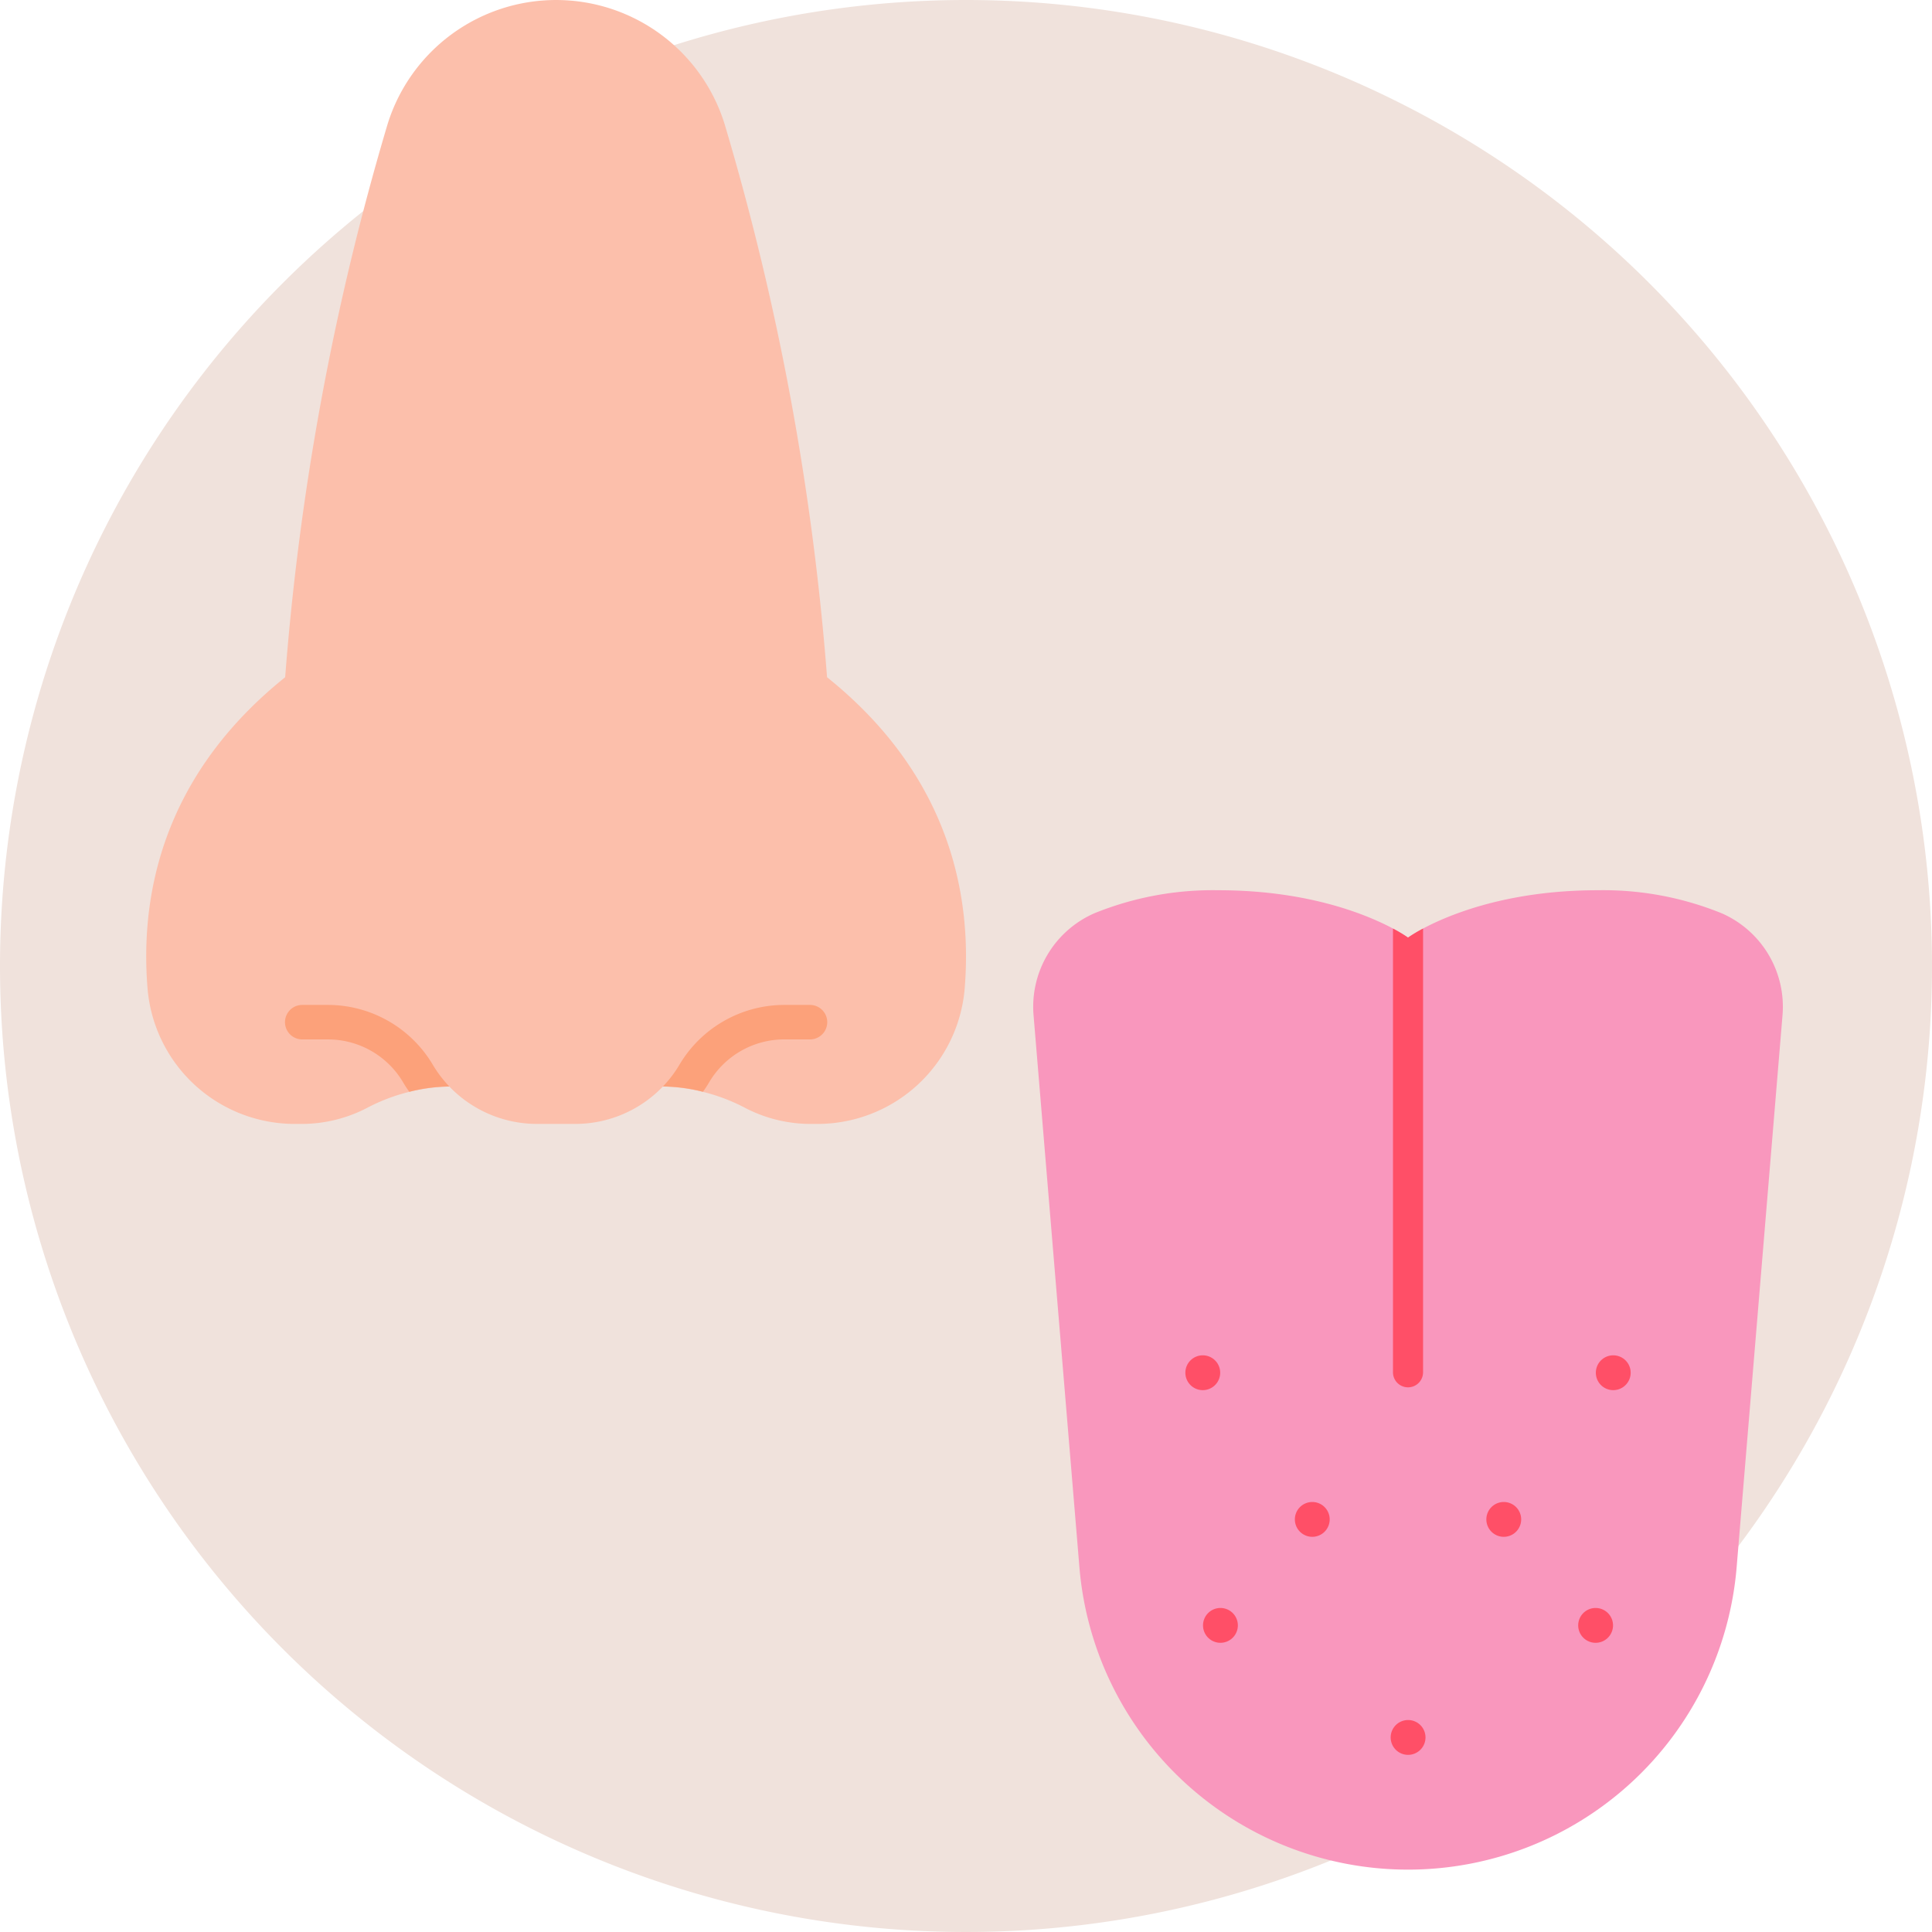 <svg xmlns="http://www.w3.org/2000/svg" width="158" height="158" viewBox="0 0 158 158"><g transform="translate(-842.25 -2374.778)"><path d="M79,25.727a79,79,0,1,1-79,79,79,79,0,0,1,79-79" transform="translate(842.25 2349.051)" fill="#f0e2dc"/><g transform="translate(854.209 2374.778)"><path d="M54.261,91.915h.617A12.079,12.079,0,0,0,66.933,80.847c.607-7.431-1.1-17.315-11.255-25.463A216.7,216.7,0,0,0,47.3,10.148a14.431,14.431,0,0,0-27.561,0,216.7,216.7,0,0,0-8.377,45.237C1.209,63.533-.5,73.416.108,80.847A12.079,12.079,0,0,0,12.163,91.915h.617a11.593,11.593,0,0,0,5.259-1.3,15.184,15.184,0,0,1,6.749-1.76h0a9.927,9.927,0,0,0,7.168,3.059h3.131a9.927,9.927,0,0,0,7.168-3.059h0A15.184,15.184,0,0,1,49,90.615a11.593,11.593,0,0,0,5.259,1.3" transform="translate(0 0)" fill="#fcbfab"/><path d="M17.6,104.752a7.136,7.136,0,0,1,6.12,3.483,8.495,8.495,0,0,0,.524.8,13.321,13.321,0,0,1,3.273-.431,9.788,9.788,0,0,1-1.371-1.81A9.982,9.982,0,0,0,17.6,101.93H15.486a1.411,1.411,0,0,0,0,2.822Z" transform="translate(-2.727 -19.747)" fill="#fca17a"/><path d="M62.322,104.752h2.112a1.411,1.411,0,1,0,0-2.822H62.322a9.982,9.982,0,0,0-8.546,4.862,9.788,9.788,0,0,1-1.371,1.81,13.321,13.321,0,0,1,3.273.431,8.494,8.494,0,0,0,.524-.8,7.136,7.136,0,0,1,6.12-3.483" transform="translate(-10.152 -19.747)" fill="#fca17a"/></g><g transform="translate(926.75 2447.582)"><path d="M324.6,376.095a26.967,26.967,0,0,0,26.875-24.734l3.746-45.078a8.346,8.346,0,0,0-4.972-8.4A25.742,25.742,0,0,0,340.109,296c-10.237,0-15.509,3.871-15.509,3.871S319.329,296,309.092,296a25.742,25.742,0,0,0-10.139,1.882,8.346,8.346,0,0,0-4.972,8.4l3.745,45.078A26.967,26.967,0,0,0,324.6,376.095" transform="translate(-293.951 -296)" fill="#f997bd"/><path d="M349.54,368.632a1.424,1.424,0,1,0-1.424,1.424,1.425,1.425,0,0,0,1.424-1.424" transform="translate(-309.637 -317.178)" fill="#ff4f67"/><path d="M338.4,394.012a1.424,1.424,0,1,0-1.425,1.424,1.425,1.425,0,0,0,1.425-1.424" transform="translate(-306.322 -324.727)" fill="#ff4f67"/><path d="M362.285,351.559a1.424,1.424,0,1,0-1.424,1.424,1.425,1.425,0,0,0,1.424-1.424" transform="translate(-313.428 -312.1)" fill="#ff4f67"/><path d="M360.231,380.969a1.424,1.424,0,1,0-1.424,1.424,1.424,1.424,0,0,0,1.424-1.424" transform="translate(-312.817 -320.848)" fill="#ff4f67"/><path d="M327.251,368.632a1.424,1.424,0,1,0-1.424,1.424,1.425,1.425,0,0,0,1.424-1.424" transform="translate(-303.008 -317.178)" fill="#ff4f67"/><path d="M314.506,351.559a1.424,1.424,0,1,0-1.424,1.424,1.425,1.425,0,0,0,1.424-1.424" transform="translate(-299.218 -312.1)" fill="#ff4f67"/><path d="M316.56,380.969a1.424,1.424,0,1,0-1.424,1.424,1.425,1.425,0,0,0,1.424-1.424" transform="translate(-299.828 -320.848)" fill="#ff4f67"/><path d="M338.284,336.784V300.46a11.488,11.488,0,0,0-1.23.738,11.489,11.489,0,0,0-1.23-.738v36.324a1.23,1.23,0,0,0,2.459,0" transform="translate(-306.405 -297.326)" fill="#ff4f67"/></g></g></svg>